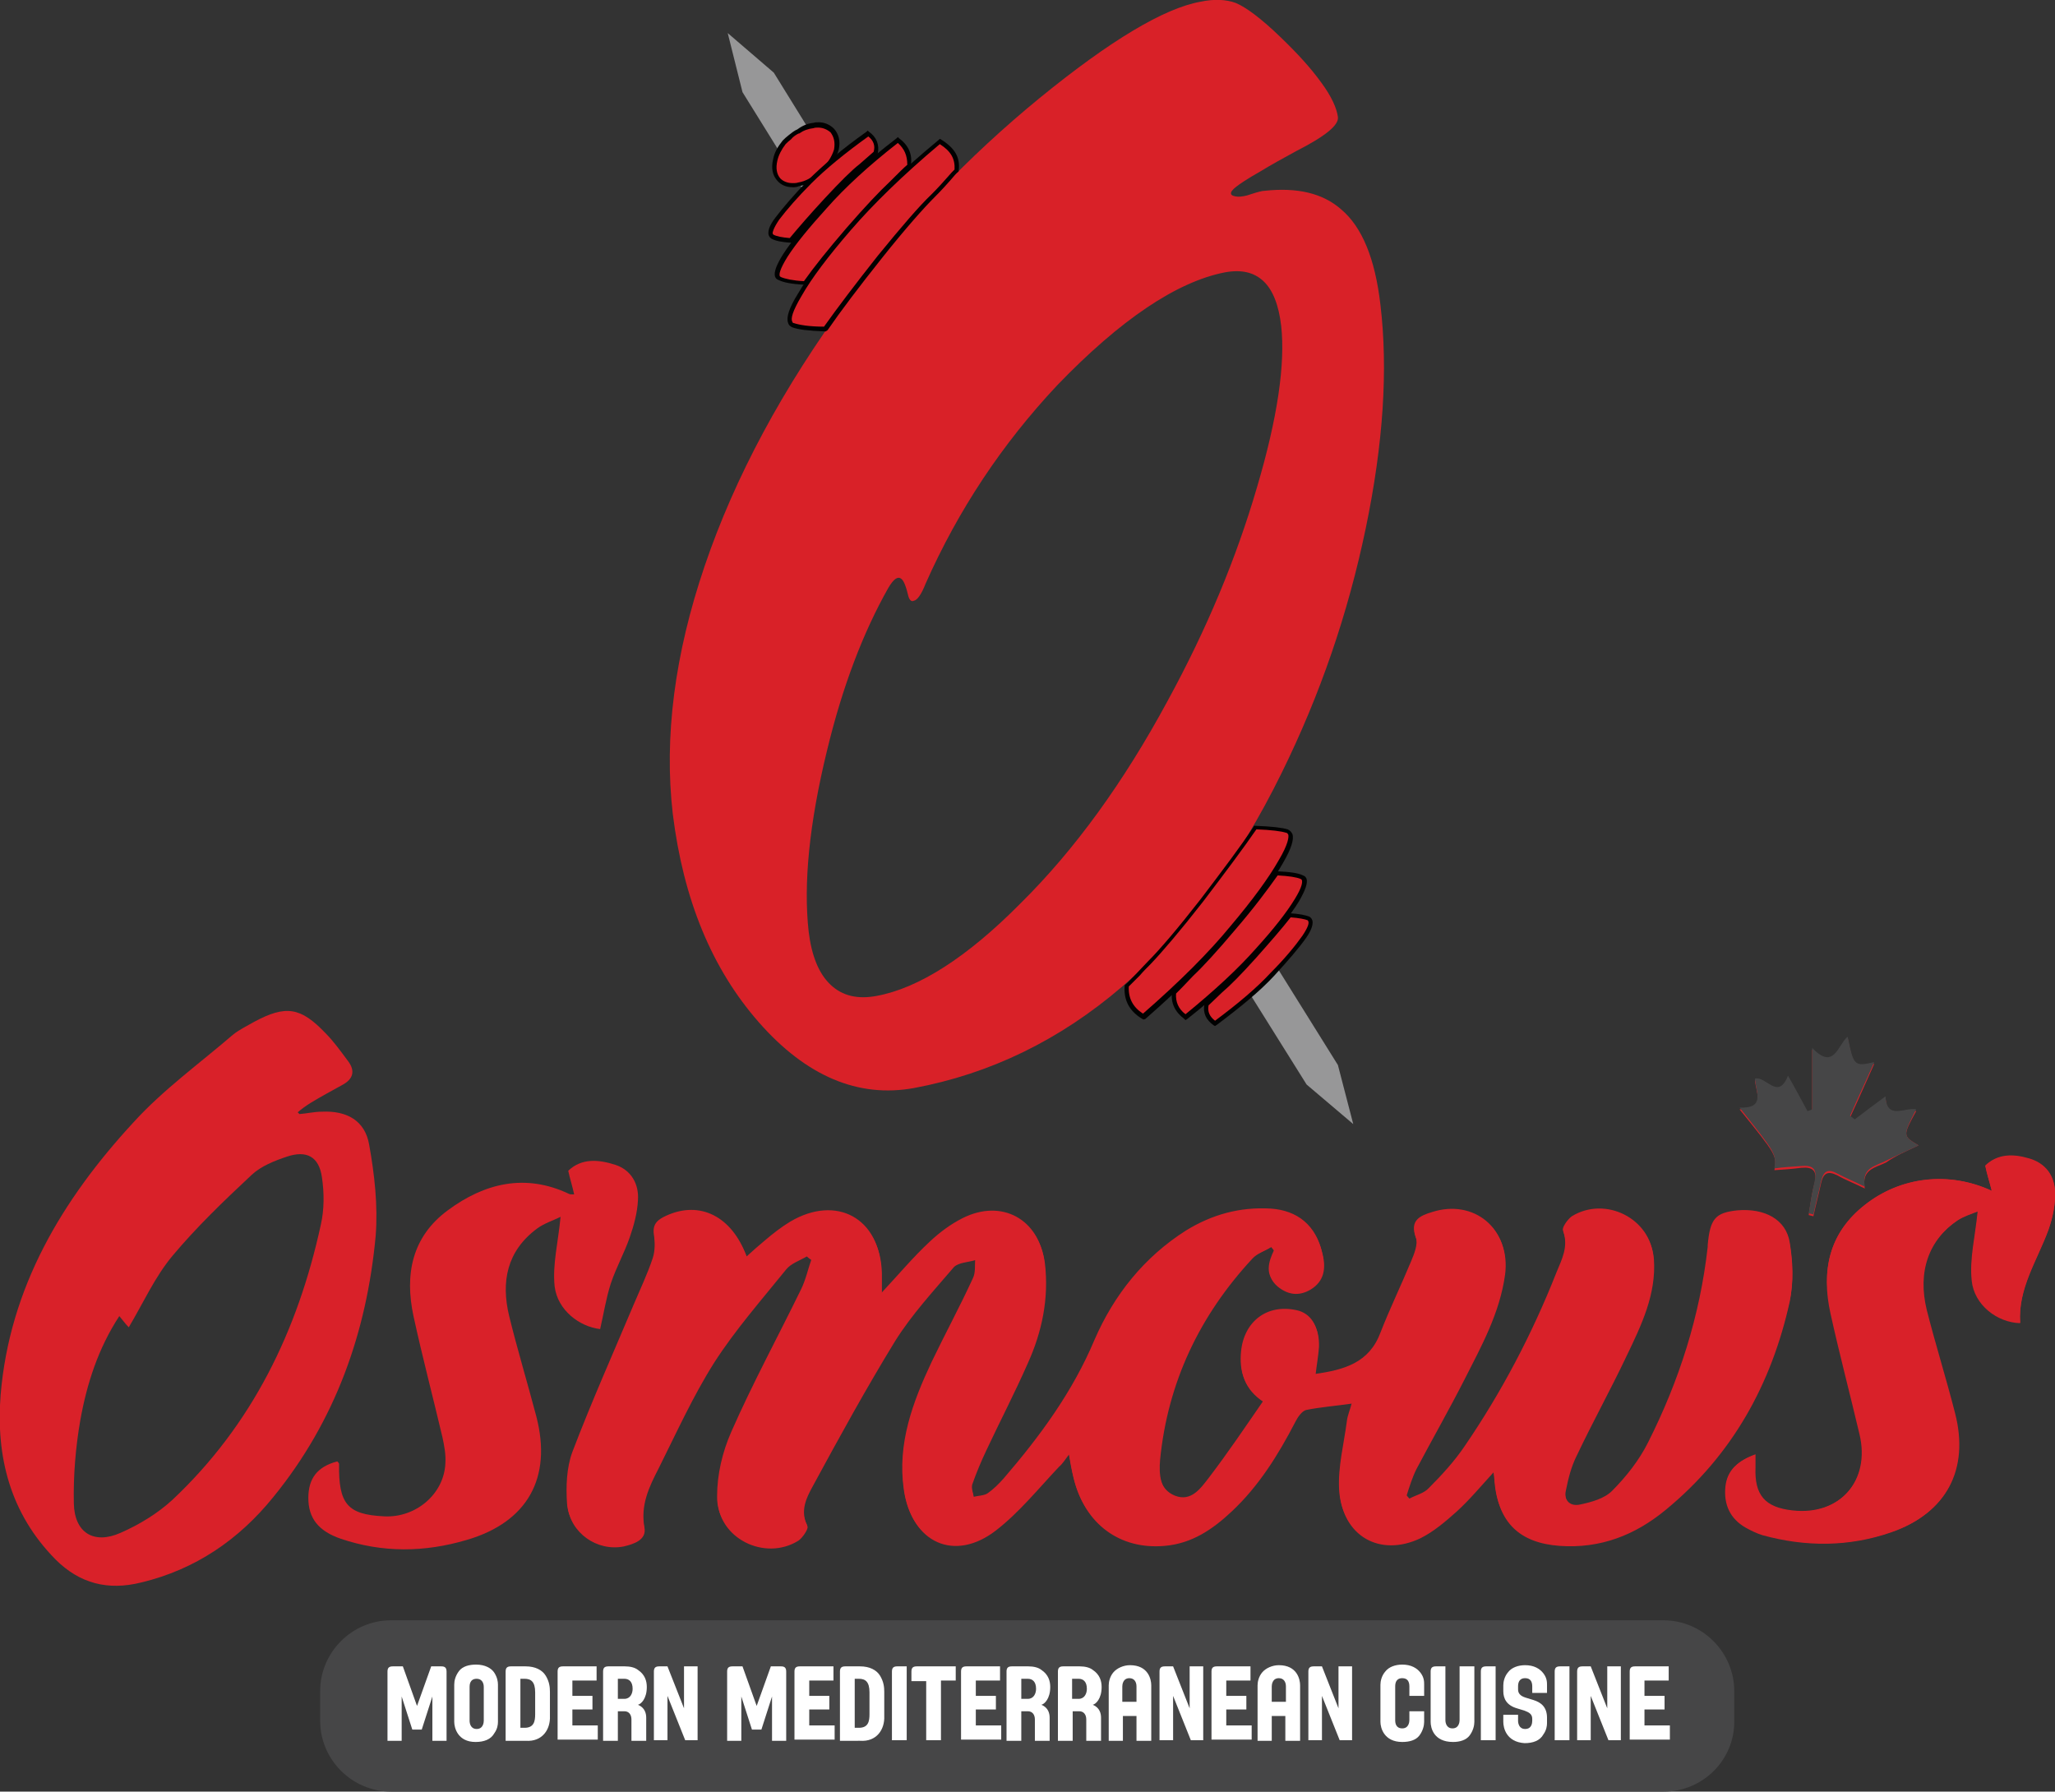 <?xml version="1.0" encoding="UTF-8"?> <!-- Generator: Adobe Illustrator 26.0.1, SVG Export Plug-In . SVG Version: 6.00 Build 0) --> <svg xmlns="http://www.w3.org/2000/svg" xmlns:xlink="http://www.w3.org/1999/xlink" version="1.1" id="Layer_1" x="0px" y="0px" viewBox="0 0 347.9 303.3" style="enable-background:new 0 0 347.9 303.3;" xml:space="preserve"><rect x="0" y="0" width="347.9" height="303.3" fill="#333333" stroke="none"/> <style type="text/css"> .st0{fill:#D92129;} .st1{fill:#464647;} .st2{fill:#FFFFFF;} .st3{fill:#979798;} .st4{fill:#D92128;} .st5{fill:none;} .st6{fill:#010101;} </style> <path class="st0" d="M215.2,211.1c0.2,0.2,0.3,0.3,0.5,0.5c-1,2.1-1.6,4.2,0.5,5.9c1.7,1.5,3.7,1.7,5.6,0.5c2.3-1.4,2.6-3.6,2-6 c-1-4.5-4.1-7.1-8.7-7.4c-5.2-0.3-9.9,1-14.3,3.7c-7.1,4.5-12.2,10.9-15.5,18.5c-3.7,8.8-9.2,16.3-15.4,23.5 c-0.8,0.9-1.7,1.8-2.7,2.5c-0.6,0.4-1.6,0.4-2.4,0.6c-0.1-0.8-0.6-1.7-0.3-2.4c0.7-2,1.5-3.9,2.4-5.8c2.3-4.9,4.8-9.8,7-14.7 c2.4-5.4,3.6-11,2.9-16.9c-0.9-7.2-7.2-10.7-13.8-7.4c-2,1-3.9,2.4-5.6,4c-2.8,2.6-5.3,5.6-8.2,8.7c0-1.4,0-2.5,0-3.6 c-0.2-9.1-7.6-13.1-15.4-8.5c-1.5,0.9-2.9,2-4.2,3.1c-1.1,0.9-2.1,1.8-3.2,2.8c-2.5-6.8-7.9-9.5-13.6-6.9c-1.3,0.6-2.4,1.3-2.1,3.2 c0.2,1.3,0.2,2.8-0.2,4c-0.9,2.7-2.1,5.2-3.2,7.8c-3.5,8.3-7.2,16.6-10.4,25c-1,2.7-1.1,5.9-0.9,8.8c0.4,4.6,5,7.8,9.5,6.9 c1.7-0.4,3.9-1.1,3.5-3.2c-0.7-3.8,0.9-6.9,2.4-10c3-6,5.8-12.3,9.4-17.9c3.6-5.6,8-10.6,12.2-15.8c0.8-1,2.3-1.5,3.5-2.2 c0.3,0.2,0.6,0.4,0.9,0.7c-0.6,1.7-1,3.6-1.8,5.2c-3.9,8-8.2,15.9-11.8,24.1c-1.5,3.4-2.4,7.2-2.4,10.9c-0.1,6.8,8,10.8,13.7,7.2 c0.8-0.5,1.8-1.9,1.5-2.4c-1.3-2.5-0.2-4.8,0.9-6.8c4.5-8.2,8.9-16.5,13.9-24.5c2.8-4.5,6.5-8.5,10-12.6c0.7-0.8,2.4-0.8,3.7-1.2 c-0.1,1.1,0.1,2.4-0.4,3.4c-2.2,4.8-4.7,9.4-7,14.2c-3.2,6.8-5.8,13.8-4.7,21.5c1.2,8.8,8.4,12.2,15.5,6.7c4-3.1,7.2-7.2,10.7-10.8 c0.5-0.6,1-1.2,1.7-2.1c0.3,1.7,0.5,2.9,0.8,4.1c1.8,7.7,7.7,12.1,15.4,11.4c4.5-0.4,8.1-2.8,11.3-5.8c4.6-4.3,7.9-9.6,10.8-15.2 c0.4-0.8,1.1-1.8,1.8-2c2.5-0.5,5.1-0.7,7.9-1.1c-0.3,1.3-0.8,2.3-0.9,3.4c-0.5,3.8-1.5,7.6-1.3,11.4c0.4,7.6,6.8,11.3,13.7,8 c2.2-1.1,4.3-2.8,6.1-4.5c2.2-2,4-4.3,6.3-6.7c0.1,0.9,0.2,1.4,0.2,1.9c0.6,6.7,4.2,10.1,10.9,10.6c6.9,0.5,12.9-1.8,18-6.1 c11.2-9.2,18-21.2,21.1-35.3c0.7-3.1,0.5-6.5,0-9.6c-0.6-4-4.3-5.9-8.9-5.5c-3.7,0.4-4.6,1.4-5,5.9c0,0.1,0,0.2,0,0.3 c-1.3,11.6-4.8,22.6-10.1,33.1c-1.5,3-3.7,5.8-6.1,8.2c-1.3,1.3-3.5,1.9-5.4,2.3c-1.9,0.4-2.8-0.9-2.5-2.7c0.4-2,0.9-4,1.8-5.8 c2.7-5.7,5.8-11.2,8.5-17c2.4-5.1,5-10.3,4.6-16.3c-0.4-6.6-8.1-10.5-13.8-7c-0.7,0.5-1.7,1.9-1.5,2.4c1,2.7-0.2,4.9-1.1,7.1 c-4.1,10.4-9.3,20.3-15.6,29.5c-1.7,2.5-3.8,4.8-6,7c-0.8,0.9-2.2,1.2-3.3,1.8c-0.2-0.2-0.4-0.5-0.6-0.7c0.6-1.5,1-3.1,1.7-4.6 c2.6-5.1,5.4-10,8.1-15.1c3-5.7,6.1-11.3,6.9-17.8c1-7.5-5.2-12.6-12.3-10.3c-2,0.6-3.8,1.4-2.7,4.3c0.4,1.1-0.3,2.8-0.8,4 c-1.7,4.1-3.6,8-5.2,12.1c-1.9,5.1-6.1,6.3-11.1,7c0.2-1.8,0.5-3.4,0.6-4.9c0.1-3.2-1.3-5.4-3.7-5.9c-5-1.1-8.9,1.9-9.4,7 c-0.3,3.2,0.4,6.1,3.8,8.3c-3.1,4.5-6,8.8-9.2,13c-1.4,1.8-3,4.2-5.8,3.1c-2.7-1.1-2.9-3.9-2.6-6.4c1.3-13.1,6.7-24.4,15.6-34 C212.8,212.2,214.1,211.8,215.2,211.1 M337.2,201.6c-7.3-3.4-15.5-2.3-21.4,2.3c-6.2,4.8-7.5,11.2-5.8,18.4 c1.5,6.8,3.3,13.6,4.9,20.4c1.9,7.9-3.4,13.9-11.4,13c-4.7-0.5-6.5-2.6-6.3-7.3c0-0.6,0-1.3,0-2.2c-2.8,1-4.7,2.6-5,5.4 c-0.3,3,0.7,5.4,3.4,6.9c0.9,0.5,1.9,1,2.9,1.3c7.3,2,14.7,2,21.8-0.5c9.3-3.2,13.1-10.6,10.7-20c-1.5-5.9-3.3-11.6-4.8-17.5 c-1.6-6.5,0.3-11.9,5.3-15.3c1.1-0.7,2.4-1.1,3.4-1.5c-0.4,4.2-1.4,8-1,11.7c0.4,4.1,4.3,7.1,8.1,7.2c-0.4-5.9,2.9-10.6,4.8-15.8 c0.7-2,1.2-4.3,1.1-6.4c-0.1-2.7-1.6-4.8-4.4-5.6c-2.7-0.8-5.3-0.8-7.4,1.2C336.4,198.8,336.8,200,337.2,201.6 M324.8,193.9 c-2.7-1.6-2.7-1.6-0.4-5.8c-1.9-0.5-4.9,1.8-5.2-2.2c-1.8,1.4-3.5,2.6-5.2,3.9c-0.3-0.2-0.5-0.4-0.8-0.6c1.4-3,2.7-6,4.1-9.1 c-3.4,0.8-3.5,0.6-4.5-4.3c-1.7,1.3-2.3,5.8-6,1.9v10.4c-0.3,0.1-0.6,0.2-0.8,0.3c-1.1-1.9-2.2-3.9-3.3-6c-1.6,4.3-3.6,0-5.6,0.5 c0.2,2.1,1.9,5.1-2.6,4.9c6.3,7.8,6.3,7.8,5.9,10.3c1.5-0.1,3-0.2,4.5-0.4c2-0.2,2.8,0.5,2.3,2.6c-0.5,1.8-0.7,3.6-1,5.4l0.8,0.2 c0.4-1.9,0.9-3.7,1.3-5.6c0.4-1.8,1.2-2.1,2.8-1.3c1.4,0.8,2.8,1.3,4.6,2.2c-0.6-3.3,1.8-3.5,3.6-4.4 C321,195.6,322.9,194.8,324.8,193.9"></path> <path class="st0" d="M215.2,211.1c-1.1,0.7-2.4,1.1-3.2,2c-8.9,9.6-14.3,20.9-15.6,34c-0.2,2.4-0.1,5.3,2.6,6.4 c2.8,1.1,4.4-1.3,5.8-3.1c3.2-4.2,6.1-8.6,9.2-13c-3.4-2.2-4.1-5.1-3.8-8.3c0.4-5.1,4.4-8,9.4-7c2.4,0.5,3.8,2.7,3.7,5.9 c-0.1,1.5-0.4,3.1-0.6,4.9c5-0.7,9.2-1.9,11.1-7c1.6-4.1,3.5-8,5.2-12.1c0.5-1.3,1.2-2.9,0.8-4c-1.1-2.9,0.7-3.7,2.7-4.3 c7.2-2.4,13.3,2.8,12.3,10.3c-0.9,6.5-4,12.1-6.9,17.8c-2.6,5.1-5.4,10-8.1,15.1c-0.7,1.4-1.2,3-1.7,4.6c0.2,0.2,0.4,0.5,0.6,0.7 c1.1-0.6,2.5-0.9,3.3-1.8c2.1-2.2,4.2-4.5,6-7c6.3-9.2,11.5-19.1,15.6-29.5c0.9-2.2,2.1-4.4,1.1-7.1c-0.2-0.5,0.7-1.9,1.5-2.4 c5.7-3.5,13.3,0.4,13.8,7c0.4,5.9-2.1,11.1-4.6,16.3c-2.7,5.7-5.8,11.3-8.5,17c-0.9,1.8-1.4,3.8-1.8,5.8c-0.4,1.8,0.6,3.1,2.5,2.7 c1.9-0.4,4.1-1,5.4-2.3c2.4-2.4,4.6-5.2,6.1-8.2c5.2-10.4,8.7-21.4,10.1-33.1c0-0.1,0-0.2,0-0.3c0.3-4.5,1.2-5.5,4.9-5.9 c4.6-0.4,8.3,1.5,8.9,5.5c0.5,3.1,0.6,6.6,0,9.6c-3.1,14.1-9.8,26.1-21,35.3c-5.2,4.3-11.1,6.6-18,6.1c-6.7-0.5-10.3-3.9-10.9-10.6 c0-0.5-0.1-1-0.2-1.9c-2.2,2.4-4.1,4.7-6.3,6.7c-1.9,1.7-3.9,3.4-6.1,4.5c-6.9,3.3-13.3-0.4-13.7-8c-0.2-3.8,0.8-7.6,1.3-11.4 c0.1-1.1,0.6-2.2,0.9-3.4c-2.8,0.4-5.4,0.6-7.9,1.1c-0.7,0.2-1.4,1.2-1.8,2c-2.9,5.6-6.2,10.9-10.8,15.2c-3.2,3-6.7,5.4-11.3,5.8 c-7.7,0.7-13.6-3.8-15.4-11.4c-0.3-1.2-0.5-2.4-0.8-4.1c-0.7,0.9-1.1,1.6-1.7,2.1c-3.5,3.7-6.7,7.7-10.7,10.8 c-7,5.4-14.2,2.1-15.5-6.7c-1.1-7.8,1.5-14.7,4.7-21.5c2.2-4.8,4.7-9.4,7-14.2c0.5-1,0.3-2.3,0.4-3.4c-1.2,0.4-2.9,0.4-3.7,1.2 c-3.5,4.1-7.2,8.1-10,12.6c-4.9,8-9.4,16.2-13.9,24.5c-1.1,2-2.2,4.2-0.9,6.8c0.2,0.4-0.8,1.9-1.5,2.4c-5.7,3.6-13.8-0.4-13.7-7.2 c0-3.7,0.9-7.6,2.4-10.9c3.6-8.2,7.9-16.1,11.8-24.1c0.8-1.6,1.2-3.5,1.8-5.2c-0.3-0.2-0.6-0.4-0.9-0.7c-1.2,0.7-2.7,1.2-3.5,2.2 c-4.2,5.2-8.6,10.2-12.2,15.8c-3.6,5.7-6.4,11.9-9.4,17.9c-1.6,3.1-3.1,6.2-2.4,10c0.4,2.1-1.8,2.8-3.5,3.2 c-4.5,0.9-9.1-2.3-9.5-6.9c-0.2-2.9-0.1-6.1,0.9-8.8c3.2-8.4,6.9-16.7,10.4-25c1.1-2.6,2.3-5.1,3.2-7.8c0.4-1.2,0.4-2.7,0.2-4 c-0.3-1.9,0.8-2.6,2.1-3.2c5.7-2.5,11,0.2,13.6,6.9c1.1-1,2.1-1.9,3.2-2.8c1.4-1.1,2.7-2.2,4.2-3.1c7.8-4.6,15.2-0.6,15.4,8.5 c0,1.1,0,2.2,0,3.6c2.9-3.2,5.5-6.1,8.2-8.7c1.6-1.6,3.5-2.9,5.6-4c6.5-3.3,12.9,0.2,13.8,7.4c0.7,5.9-0.5,11.6-2.9,16.9 c-2.2,5-4.7,9.8-7,14.7c-0.9,1.9-1.7,3.8-2.4,5.8c-0.2,0.7,0.2,1.6,0.3,2.4c0.8-0.2,1.8-0.1,2.4-0.6c1-0.7,1.9-1.6,2.7-2.5 c6.1-7.2,11.6-14.7,15.4-23.5c3.3-7.7,8.4-14,15.5-18.5c4.4-2.8,9.1-4,14.3-3.7c4.6,0.3,7.7,2.9,8.7,7.4c0.6,2.4,0.3,4.6-2,6 c-2,1.2-3.9,0.9-5.6-0.5c-2.1-1.8-1.4-3.9-0.5-5.9C215.5,211.5,215.4,211.3,215.2,211.1"></path> <path class="st0" d="M50.7,188.6c1.3-0.1,2.5-0.4,3.8-0.4c4.2-0.2,7.3,1.5,8,5.6c0.9,5,1.5,10.3,1.1,15.4 c-1.5,16.3-6.8,31.3-17.3,44.2c-5.8,7.2-13.2,12.3-22.4,14.5c-5.6,1.4-10.4,0.2-14.5-3.9c-7.7-7.8-10.1-17.4-9.3-27.8 C1.6,218,10.5,203.1,22.6,190c5-5.5,11.1-9.9,16.8-14.8c1.1-0.9,2.4-1.5,3.6-2.2c5.4-2.9,7.9-2.5,12.1,1.9c1.4,1.4,2.6,3.1,3.8,4.7 c1.3,1.7,0.9,3.1-1,4.1c-1.8,1-3.5,1.9-5.3,3c-0.8,0.5-1.5,1-2.2,1.6L50.7,188.6z M21.8,224.7c-0.6-0.6-1-1.2-1.6-1.9 c-3.6,5.5-5.5,11.5-6.6,17.6c-0.8,4.6-1.2,9.4-1.1,14.1c0.1,5,3.4,7,7.9,5c3.2-1.4,6.3-3.3,8.8-5.6c13.5-12.7,21.2-28.6,25.1-46.5 c0.6-2.6,0.6-5.4,0.2-8.1c-0.5-3.5-2.6-4.6-5.9-3.5c-2.1,0.7-4.4,1.6-6,3.1c-4.7,4.4-9.3,8.8-13.4,13.7 C26.2,216.2,24.3,220.5,21.8,224.7"></path> <path class="st0" d="M101.6,225c-3.5-0.4-7.2-3.2-7.7-7.2c-0.4-3.7,0.6-7.5,1-11.8c-1.2,0.6-2.8,1.1-4,2c-5.1,3.8-6.1,9-4.7,14.8 c1.4,5.7,3.1,11.3,4.6,17c2.7,10.4-1.5,17.9-11.8,20.9c-7.1,2.1-14.2,2.2-21.3-0.2c-3.8-1.3-5.5-3.5-5.5-6.9c0-3.3,1.5-5.3,4.9-6.2 c0.1,0.1,0.3,0.3,0.3,0.4c-0.1,6.8,1.4,8.6,7.6,8.9c5.4,0.3,10.2-3.8,10.4-9c0.1-1.5-0.2-3-0.5-4.4c-1.6-6.8-3.4-13.6-4.9-20.5 c-1.5-7-0.3-13.4,5.8-17.9c6.2-4.6,13.1-6.3,20.5-2.8c0.2,0.1,0.3,0.1,0.9,0.1c-0.3-1.4-0.7-2.6-1-4c2.3-2.2,5.2-1.9,8-1 c2.7,0.9,4,3.3,3.8,6c-0.1,2.1-0.7,4.3-1.4,6.3c-0.9,2.6-2.3,5.1-3.2,7.8C102.6,219.8,102.2,222.4,101.6,225"></path> <path class="st0" d="M337.2,201.6c-0.4-1.6-0.8-2.7-1.1-4.2c2.1-2,4.7-2,7.4-1.2c2.8,0.8,4.3,2.9,4.4,5.6c0.1,2.1-0.4,4.4-1.1,6.4 c-1.9,5.2-5.2,10-4.8,15.8c-3.9-0.1-7.8-3.1-8.2-7.2c-0.4-3.7,0.6-7.5,1-11.7c-1,0.4-2.3,0.8-3.4,1.5c-5.1,3.4-7,8.8-5.3,15.3 c1.5,5.9,3.3,11.6,4.8,17.5c2.4,9.4-1.5,16.8-10.7,20c-7.2,2.5-14.5,2.5-21.8,0.5c-1-0.3-2-0.8-2.9-1.3c-2.6-1.5-3.7-3.9-3.4-6.9 c0.3-2.9,2.2-4.4,5-5.4c0,0.9,0,1.5,0,2.2c-0.2,4.7,1.6,6.8,6.3,7.3c8,0.9,13.3-5.1,11.4-13c-1.6-6.8-3.4-13.6-4.9-20.4 c-1.6-7.2-0.3-13.6,5.8-18.4C321.7,199.2,329.9,198.2,337.2,201.6"></path> <path class="st1" d="M324.8,193.9c-1.9,0.9-3.7,1.7-5.5,2.6c-1.7,0.9-4.2,1.1-3.6,4.4c-1.8-0.9-3.3-1.5-4.6-2.2 c-1.6-0.9-2.4-0.5-2.8,1.3c-0.4,1.9-0.9,3.7-1.3,5.6l-0.8-0.2c0.3-1.8,0.6-3.6,1-5.4c0.5-2.1-0.3-2.8-2.3-2.6 c-1.5,0.1-3,0.2-4.5,0.4c0.3-2.5,0.3-2.5-5.9-10.3c4.5,0.2,2.7-2.8,2.6-4.9c1.9-0.5,3.9,3.8,5.6-0.5c1.2,2.1,2.2,4,3.3,6 c0.3-0.1,0.6-0.2,0.8-0.3v-10.4c3.7,3.9,4.3-0.5,6-1.9c1,4.9,1.1,5.1,4.5,4.3c-1.4,3.2-2.8,6.1-4.1,9.1c0.3,0.2,0.5,0.4,0.8,0.6 c1.7-1.3,3.3-2.5,5.2-3.9c0.2,4.1,3.3,1.8,5.2,2.2C322.1,192.3,322.1,192.3,324.8,193.9"></path> <path class="st1" d="M281.7,303.3H66.2c-6.6,0-12-5.4-12-12v-5c0-6.6,5.4-12,12-12h215.4c6.6,0,12,5.4,12,12v5 C293.7,297.9,288.3,303.3,281.7,303.3"></path> <g> <path class="st2" d="M65.6,294.7V283c0-0.6,0.2-0.9,0.9-0.9h1.7l2.4,6.7l2.4-6.7h1.7c0.6,0,0.9,0.2,0.9,0.9v11.7h-2.4v-7.5 l-1.8,5.6h-1.6l-1.8-5.6v7.5H65.6z"></path> <path class="st2" d="M76.9,291.5v-6.3c0-0.7,0.2-1.5,0.8-2.3c0.6-0.8,1.7-1.1,2.9-1.1c1.5,0,2.6,0.6,3.1,1.4c0.5,0.8,0.6,1.5,0.6,2 v6.3c0,0.5-0.1,1.2-0.6,1.9c-0.6,1.1-1.8,1.5-3.2,1.5C77.5,294.9,76.9,292.5,76.9,291.5z M81.9,291.3v-5.7c0-0.8-0.4-1.4-1.2-1.4 c-1.2,0-1.2,1.1-1.2,1.4v5.7c0,0.5,0.2,1.4,1.2,1.4C81.8,292.7,81.9,291.6,81.9,291.3z"></path> <path class="st2" d="M85.6,294.7V283c0-0.6,0.2-0.9,0.9-0.9H89c1.6,0,2.8,0.6,3.4,1.6c0.6,1,0.7,1.9,0.7,2.7v4.1 c0.1,2.3-1.3,4.4-4.1,4.2H85.6z M88.1,292.5h0.7c1.6,0,1.8-1.1,1.8-2.3v-3.7c0-1.8-0.7-2.3-1.8-2.3h-0.7V292.5z"></path> <path class="st2" d="M94.4,294.7V283c0-0.6,0.2-0.9,0.9-0.9h5.7v2.4h-4.1v2.6h3.4v2.3h-3.4v2.7h4.3v2.4H94.4z"></path> <path class="st2" d="M102.1,294.7V283c0-0.6,0.2-0.9,0.9-0.9h2.8c0.9,0,1.7,0.2,2.2,0.6c1.2,0.8,1.5,1.9,1.5,2.9c0,2-1,2.9-1.5,3 c1.2,0.5,1.4,1.5,1.4,2.2v3.9h-2.5v-3.6c0-0.8-0.4-1.4-1.2-1.4h-1.1v5H102.1z M104.6,287.6h1.1c1,0,1.4-0.9,1.4-1.7 c0-1.2-0.6-1.7-1.4-1.7h-1.1V287.6z"></path> <path class="st2" d="M110.7,294.7V283c0-0.6,0.2-0.9,0.9-0.9h1.4l2.8,7.1v-7.1h2.3v12.5h-2.1l-3-7.5v7.5H110.7z"></path> <path class="st2" d="M123.1,294.7V283c0-0.6,0.2-0.9,0.9-0.9h1.7l2.4,6.7l2.4-6.7h1.7c0.6,0,0.9,0.2,0.9,0.9v11.7h-2.4v-7.5 l-1.8,5.6h-1.6l-1.8-5.6v7.5H123.1z"></path> <path class="st2" d="M134.5,294.7V283c0-0.6,0.2-0.9,0.9-0.9h5.7v2.4h-4.1v2.6h3.4v2.3h-3.4v2.7h4.3v2.4H134.5z"></path> <path class="st2" d="M142.2,294.7V283c0-0.6,0.2-0.9,0.9-0.9h2.5c1.6,0,2.8,0.6,3.4,1.6c0.6,1,0.7,1.9,0.7,2.7v4.1 c0.1,2.3-1.3,4.4-4.1,4.2H142.2z M144.7,292.5h0.7c1.6,0,1.8-1.1,1.8-2.3v-3.7c0-1.8-0.7-2.3-1.8-2.3h-0.7V292.5z"></path> <path class="st2" d="M151,294.7V283c0-0.6,0.2-0.9,0.9-0.9h1.6v12.5H151z"></path> <path class="st2" d="M156.8,294.7v-10.1h-2.5V283c0-0.6,0.2-0.9,0.9-0.9h6.6v2.4h-2.5v10.1H156.8z"></path> <path class="st2" d="M162.7,294.7V283c0-0.6,0.2-0.9,0.9-0.9h5.7v2.4h-4.1v2.6h3.4v2.3h-3.4v2.7h4.3v2.4H162.7z"></path> <path class="st2" d="M170.4,294.7V283c0-0.6,0.2-0.9,0.9-0.9h2.8c0.9,0,1.7,0.2,2.2,0.6c1.2,0.8,1.5,1.9,1.5,2.9c0,2-1,2.9-1.5,3 c1.2,0.5,1.4,1.5,1.4,2.2v3.9h-2.5v-3.6c0-0.8-0.4-1.4-1.2-1.4h-1.1v5H170.4z M172.9,287.6h1.1c1,0,1.4-0.9,1.4-1.7 c0-1.2-0.6-1.7-1.4-1.7h-1.1V287.6z"></path> <path class="st2" d="M179.1,294.7V283c0-0.6,0.2-0.9,0.9-0.9h2.8c0.9,0,1.7,0.2,2.2,0.6c1.2,0.8,1.5,1.9,1.5,2.9c0,2-1,2.9-1.5,3 c1.2,0.5,1.4,1.5,1.4,2.2v3.9h-2.5v-3.6c0-0.8-0.4-1.4-1.2-1.4h-1.1v5H179.1z M181.5,287.6h1.1c1,0,1.4-0.9,1.4-1.7 c0-1.2-0.6-1.7-1.4-1.7h-1.1V287.6z"></path> <path class="st2" d="M187.7,294.7v-9.4c0-0.6,0.2-1.5,0.8-2.2s1.7-1.2,2.8-1.2c3.1,0,3.6,2.4,3.6,3.4v9.4h-2.5v-4.2h-2.3v4.2H187.7 z M190.1,288.1h2.3v-2.6c0-0.8-0.4-1.4-1.2-1.4c-1.1,0-1.2,1.1-1.2,1.4V288.1z"></path> <path class="st2" d="M196.3,294.7V283c0-0.6,0.2-0.9,0.9-0.9h1.4l2.8,7.1v-7.1h2.3v12.5h-2.1l-3-7.5v7.5H196.3z"></path> <path class="st2" d="M205.1,294.7V283c0-0.6,0.2-0.9,0.9-0.9h5.7v2.4h-4.1v2.6h3.4v2.3h-3.4v2.7h4.3v2.4H205.1z"></path> <path class="st2" d="M212.9,294.7v-9.4c0-0.6,0.2-1.5,0.8-2.2s1.7-1.2,2.8-1.2c3.1,0,3.6,2.4,3.6,3.4v9.4h-2.5v-4.2h-2.3v4.2H212.9 z M215.4,288.1h2.3v-2.6c0-0.8-0.4-1.4-1.2-1.4c-1.1,0-1.2,1.1-1.2,1.4V288.1z"></path> <path class="st2" d="M221.5,294.7V283c0-0.6,0.2-0.9,0.9-0.9h1.4l2.8,7.1v-7.1h2.3v12.5h-2.1l-3-7.5v7.5H221.5z"></path> <path class="st2" d="M233.7,291.5v-6.3c0-0.6,0.2-1.5,0.8-2.2c0.6-0.8,1.7-1.2,2.9-1.2c1.5,0,2.5,0.6,3.1,1.4 c0.6,0.8,0.6,1.5,0.6,2v1.9h-2.5v-1.6c0-0.8-0.3-1.4-1.2-1.4c-1.1,0-1.2,0.9-1.2,1.4v5.7c0,0.5,0.1,1.4,1.2,1.4 c1.1,0,1.2-1.1,1.2-1.4v-1.5h2.5v1.8c0,0.6-0.2,1.5-0.8,2.3c-0.6,0.8-1.7,1.1-2.9,1.1C234.3,294.9,233.7,292.5,233.7,291.5z"></path> <path class="st2" d="M242.2,291.5V283c0-0.6,0.2-0.9,0.9-0.9h1.6v9.1c0,0.5,0.2,1.4,1.2,1.4c1.1,0,1.2-1.1,1.2-1.4v-9.1h2.5v9.4 c0,0.6-0.2,1.5-0.8,2.3s-1.7,1.1-2.8,1.1C242.7,294.9,242.2,292.5,242.2,291.5z"></path> <path class="st2" d="M250.7,294.7V283c0-0.6,0.2-0.9,0.9-0.9h1.6v12.5H250.7z"></path> <path class="st2" d="M254.5,291.5v-1.2h2.5v1c0,0.5,0.2,1.4,1.2,1.4c1.1,0,1.2-1,1.2-1.4V291c0-0.8-0.5-1.1-1.3-1.4l-1.3-0.4 c-1.7-0.5-2.3-1.6-2.3-2.9v-1c0-0.6,0.2-1.5,0.8-2.2c0.6-0.8,1.7-1.2,2.9-1.2c1.5,0,2.5,0.6,3.1,1.4c0.6,0.8,0.6,1.5,0.6,2v1.3 h-2.5v-1.1c0-0.8-0.3-1.4-1.2-1.4c-1.1,0-1.2,0.9-1.2,1.4v0.5c0,0.6,0.3,1.1,1.3,1.4l1.3,0.4c1.3,0.4,2.3,1.2,2.3,3v0.9 c0,0.5-0.1,1.2-0.6,1.9c-0.6,1.1-1.8,1.5-3.2,1.5C255,294.9,254.5,292.5,254.5,291.5z"></path> <path class="st2" d="M263.2,294.7V283c0-0.6,0.2-0.9,0.9-0.9h1.6v12.5H263.2z"></path> <path class="st2" d="M267,294.7V283c0-0.6,0.2-0.9,0.9-0.9h1.4l2.8,7.1v-7.1h2.3v12.5h-2.1l-3-7.5v7.5H267z"></path> <path class="st2" d="M275.9,294.7V283c0-0.6,0.2-0.9,0.9-0.9h5.7v2.4h-4.1v2.6h3.4v2.3h-3.4v2.7h4.3v2.4H275.9z"></path> </g> <polygon class="st3" points="125.7,15.6 123.2,5.6 131,12.3 150.3,43.5 145,46.7 "></polygon> <polygon class="st3" points="201.8,152.6 221.2,183.6 229.1,190.3 226.5,180.3 207.1,149.2 "></polygon> <path class="st4" d="M209.6,33.3c-1.5-0.1-1.6-0.7-0.3-1.7c0.5-0.4,1.8-1.3,4.1-2.6c1.8-1.1,3.8-2.2,6-3.4c4.9-2.5,7.3-4.4,7.1-5.8 c-0.2-1.5-1.1-3.5-2.8-5.8c-1.8-2.5-4.1-5-6.8-7.6c-3.4-3.3-6-5.2-7.7-5.9c-1.6-0.6-3.7-0.7-6-0.2C197.1,1.4,188,6.8,176,16.6 c-12.1,9.9-22.9,21.2-32.4,34c-11.1,15.1-19.2,30.2-24.3,45.2c-5.1,15-6.9,29-5.4,42c1.8,14.5,6.6,26.2,14.6,35.3 c8,9.1,16.8,12.8,26.2,11.1c12.9-2.4,24.7-8.1,35.3-17.2c10.6-9,19.6-21.1,27-36.2c6.5-13.2,11.2-26.9,14.2-41.3 c3-14.4,3.8-27,2.5-37.9c-0.9-7.8-3.1-13.2-6.7-16.2c-3.1-2.7-7.4-3.7-12.9-3.1c-0.4,0-1.2,0.2-2.4,0.6 C210.9,33.2,210.1,33.3,209.6,33.3 M207.4,46.1c2.8-0.5,4.9,0,6.5,1.5c1.6,1.5,2.6,4.1,3,7.6c0.7,6.4-0.6,15.5-4.1,27.3 c-3.5,12-8.5,24-15.1,36.1c-7.5,13.9-15.8,25.3-24.9,34.3c-9.1,9.2-17.3,14.4-24.4,15.7c-3.2,0.6-5.8,0-7.8-1.9 c-2-1.9-3.2-4.9-3.7-9c-0.9-8.1,0.1-18.3,3.1-30.6c2.6-10.8,6.1-20,10.4-27.6c0.9-1.5,1.6-2,2.2-1.5c0.4,0.3,0.8,1.3,1.2,3 c0.2,0.6,0.5,0.9,0.9,0.7c0.6-0.1,1.3-1.1,2-2.9c5.5-12.4,12.9-23.6,22.3-33.6C189.7,54.1,199.2,47.7,207.4,46.1"></path> <rect x="113.5" class="st5" width="120.9" height="190.3"></rect> <path class="st4" d="M140.8,22.2c-0.8-0.8-1.9-1.1-3.2-0.9c-0.9,0.1-1.8,0.4-2.6,1c-0.5,0.2-1,0.6-1.4,1c-0.4,0.3-0.7,0.5-0.9,0.8 c-0.8,1-1.3,2-1.5,3c-0.3,1.4-0.1,2.6,0.6,3.4c0.7,0.8,1.8,1.1,3.3,0.8c1.4-0.2,2.7-0.9,3.9-2.1c1.3-1.1,2.1-2.4,2.5-3.8 C141.8,24.1,141.5,23,140.8,22.2"></path> <path class="st6" d="M134.2,31.7L134.2,31.7c-1.1,0-2-0.4-2.6-1.1c-0.8-0.9-1.1-2.1-0.7-3.7c0.2-1.1,0.8-2.1,1.6-3.1 c0.3-0.3,0.6-0.6,1-0.9c0.5-0.4,1-0.8,1.5-1c0.8-0.6,1.7-1,2.7-1.1c0.3-0.1,0.6-0.1,0.9-0.1c1,0,1.9,0.4,2.6,1.1 c0.8,0.9,1.1,2.1,0.8,3.5c-0.4,1.5-1.3,2.8-2.6,4c-1.2,1.2-2.6,2-4.1,2.2C134.9,31.7,134.5,31.7,134.2,31.7 M138.5,21.6 c-0.3,0-0.5,0-0.8,0.1c-0.9,0.1-1.7,0.4-2.4,0.9l-0.1,0c-0.4,0.2-0.9,0.5-1.3,1c-0.4,0.3-0.6,0.5-0.9,0.8c-0.7,0.9-1.2,1.9-1.4,2.8 c-0.3,1.3-0.1,2.3,0.5,3c0.5,0.5,1.2,0.8,2.1,0.8c0.3,0,0.6,0,0.9-0.1c1.3-0.2,2.5-0.9,3.7-2c1.2-1.1,2-2.3,2.4-3.6 c0.2-1.2,0-2.1-0.6-2.9C140,21.9,139.3,21.6,138.5,21.6"></path> <path class="st4" d="M134.2,55c1,0.4,2.8,0.6,5.4,0.7c2.3-3.2,5.4-7.2,9.2-12.2c4-4.9,7-8.4,9.1-10.4c2-2.1,3.4-3.7,4-4.3 c0.2-2.2-0.7-3.6-2.9-4.9c-6.4,5.4-11.5,10.3-15.3,14.8c-3.9,4.5-6.7,8.2-8.4,11.1C133.5,52.8,133.2,54.6,134.2,55"></path> <path class="st6" d="M139.8,56.1l-0.2,0c-2.7-0.1-4.5-0.3-5.5-0.7c-0.4-0.2-0.6-0.4-0.7-0.8c-0.3-0.9,0.2-2.5,1.7-4.9 c1.7-2.9,4.5-6.7,8.4-11.2c3.8-4.5,9-9.5,15.4-14.8l0.2-0.2l0.2,0.1c2.4,1.5,3.3,3.1,3,5.3l0,0.1l-0.1,0.1c-0.3,0.2-0.7,0.7-1.2,1.3 c-0.7,0.8-1.6,1.8-2.7,2.9c-2,2-5.1,5.5-9,10.4c-3.9,4.9-7,9-9.2,12.2L139.8,56.1z M159.1,24.4c-6.3,5.3-11.3,10.2-15.1,14.6 c-3.8,4.4-6.6,8.1-8.3,11.1c-1.6,2.7-1.8,3.8-1.6,4.3c0.1,0.2,0.1,0.3,0.3,0.3c0.9,0.3,2.6,0.6,5.1,0.6c2.2-3.1,5.3-7.2,9.1-12 c4-4.9,7-8.4,9.1-10.4c1.1-1.1,2-2.1,2.7-2.9c0.5-0.6,0.9-1,1.2-1.3C161.7,26.9,161,25.6,159.1,24.4"></path> <path class="st4" d="M139.7,34.9c-3,3.3-5.3,6.1-6.7,8.3c-1.4,2.3-1.7,3.6-1,3.9c0.7,0.4,2.1,0.6,4.2,0.7c1.7-2.4,4.1-5.5,7.3-9.1 c3.3-3.7,5.7-6.3,7.3-7.8c1.6-1.6,2.6-2.6,3.1-3c0.2-1.7-0.4-3.1-1.9-4.2C146.8,27.7,142.7,31.4,139.7,34.9"></path> <path class="st6" d="M136.4,48.2l-0.2,0c-2.2-0.1-3.6-0.4-4.4-0.8c-0.3-0.1-0.5-0.3-0.6-0.6c-0.2-0.7,0.2-1.9,1.4-3.8 c1.5-2.3,3.8-5.1,6.8-8.4c3.1-3.5,7.2-7.2,12.4-11.2l0.2-0.2l0.2,0.2c1.6,1.2,2.3,2.7,2,4.6l0,0.1l-0.1,0.1c-0.4,0.4-1.4,1.4-3.1,3 c-1.6,1.5-4,4-7.3,7.7c-3.2,3.6-5.6,6.7-7.3,9.1L136.4,48.2z M152,24.2c-5,3.9-9,7.6-12,11c-3,3.3-5.3,6.1-6.7,8.3 c-1.3,2.1-1.4,2.9-1.3,3.2c0,0.1,0.1,0.1,0.2,0.2c0.7,0.3,2,0.6,3.9,0.7c1.7-2.4,4.1-5.4,7.2-9c3.3-3.8,5.7-6.3,7.3-7.8 c1.5-1.5,2.5-2.5,3-2.9C153.6,26.3,153.1,25.2,152,24.2"></path> <path class="st4" d="M137.2,30.8c-2.4,2.4-4.2,4.5-5.5,6.2c-1.2,1.7-1.4,2.7-0.8,3.1c0.6,0.3,1.7,0.5,3.2,0.6c1.5-1.8,3.5-4.1,6-6.8 c2.6-2.8,4.5-4.7,5.9-5.8c1.3-1.2,2.2-1.9,2.5-2.2c0.3-1.3-0.2-2.4-1.4-3.3C142.9,25.5,139.6,28.2,137.2,30.8"></path> <path class="st6" d="M134.2,41.1l-0.2,0c-1.6-0.1-2.7-0.3-3.4-0.7c-0.3-0.2-0.4-0.4-0.5-0.7c-0.1-0.7,0.2-1.6,1.2-2.9 c1.3-1.7,3.1-3.8,5.5-6.3c2.5-2.5,5.8-5.3,9.9-8.2l0.2-0.2l0.2,0.2c1.3,0.9,1.8,2.2,1.5,3.7l0,0.1l-2.6,2.2c-1.3,1.1-3.3,3-5.8,5.8 c-2.5,2.7-4.5,5-6,6.8L134.2,41.1z M147,23.1c-3.9,2.8-7.2,5.5-9.6,7.9c-2.4,2.4-4.2,4.5-5.5,6.2c-1,1.5-1.1,2.1-1.1,2.3 c0,0.1,0.1,0.1,0.1,0.2c0.5,0.3,1.5,0.5,2.8,0.6c1.5-1.8,3.4-4,5.9-6.7c2.6-2.8,4.6-4.8,5.9-5.8l2.4-2.1 C148.2,24.7,147.9,23.8,147,23.1"></path> <path class="st4" d="M218,140.7c-1-0.3-2.8-0.5-5.4-0.6c-2.2,3.2-5.2,7.3-9.1,12.3c-3.9,5-6.9,8.5-8.9,10.5c-2,2.1-3.2,3.4-3.8,4 c-0.2,2.2,0.7,4,2.8,5.3c6.3-5.5,11.3-10.5,15.1-15c3.8-4.5,6.5-8.3,8.2-11.2C218.7,142.8,219,141.1,218,140.7"></path> <path class="st6" d="M193.6,172.6l-0.2-0.1c-2.2-1.3-3.2-3.2-3-5.6l0-0.1l0.1-0.1c0.4-0.3,1-1,2-2c0.5-0.5,1.1-1.2,1.8-1.9 c2-2,5-5.5,8.9-10.5c3.8-5,6.9-9.1,9-12.3l0.1-0.2l0.2,0c2.7,0.1,4.5,0.3,5.5,0.6c0.4,0.2,0.6,0.4,0.8,0.8c0.3,0.9-0.2,2.5-1.6,4.9 c-1.7,3-4.4,6.8-8.2,11.3c-3.7,4.5-8.8,9.6-15.1,15.1L193.6,172.6z M191.1,167c-0.1,2,0.7,3.5,2.4,4.6c6.2-5.4,11.2-10.4,14.8-14.8 c3.8-4.5,6.5-8.2,8.2-11.2c1.6-2.7,1.7-3.9,1.6-4.3c-0.1-0.2-0.2-0.3-0.3-0.3c-0.9-0.3-2.6-0.5-5.1-0.6c-2.2,3.2-5.2,7.2-9,12.2 c-3.9,5-6.9,8.5-8.9,10.6c-0.7,0.7-1.3,1.3-1.8,1.9C192.1,166,191.5,166.6,191.1,167"></path> <path class="st4" d="M212.8,160.9c3-3.3,5.2-6.1,6.6-8.4c1.4-2.3,1.7-3.6,0.9-3.9c-0.7-0.3-2.1-0.6-4.2-0.7 c-1.7,2.5-4.1,5.6-7.2,9.2c-3.2,3.8-5.6,6.4-7.2,7.9c-1.6,1.6-2.6,2.7-3,3.1c-0.2,1.7,0.5,3.1,2,4.2 C205.7,168.2,209.8,164.4,212.8,160.9"></path> <path class="st6" d="M200.7,172.7l-0.2-0.2c-1.6-1.2-2.3-2.7-2.1-4.5l0-0.1l0.1-0.1c0.4-0.4,1.5-1.5,3-3.1c1.6-1.5,4-4.1,7.2-7.8 c3.1-3.7,5.5-6.8,7.2-9.2l0.1-0.2l0.2,0c2.2,0.1,3.6,0.3,4.4,0.7c0.3,0.1,0.5,0.3,0.6,0.6c0.2,0.7-0.2,1.9-1.3,3.8 c-1.4,2.3-3.7,5.1-6.7,8.5c-3,3.5-7.1,7.4-12.2,11.4L200.7,172.7z M199.1,168.2c-0.1,1.4,0.4,2.6,1.6,3.5c4.9-4,8.9-7.7,11.9-11.1 c3-3.3,5.2-6.1,6.6-8.4c1.3-2.1,1.3-2.9,1.2-3.2c0-0.1-0.1-0.1-0.2-0.2c-0.7-0.3-2-0.5-3.9-0.6c-1.7,2.4-4,5.5-7.1,9.1 c-3.2,3.8-5.6,6.4-7.2,7.9C200.6,166.7,199.6,167.7,199.1,168.2"></path> <path class="st4" d="M215.4,165c2.4-2.5,4.2-4.6,5.4-6.3c1.1-1.7,1.4-2.7,0.8-3.1c-0.6-0.3-1.7-0.5-3.2-0.6 c-1.5,1.9-3.4,4.2-5.9,6.9c-2.5,2.8-4.5,4.8-5.8,5.9c-1.3,1.2-2.1,1.9-2.5,2.2c-0.2,1.3,0.2,2.4,1.4,3.3 C209.7,170.3,212.9,167.5,215.4,165"></path> <path class="st6" d="M205.7,173.7l-0.2-0.1c-1.3-0.9-1.9-2.1-1.6-3.6l0-0.1l2.5-2.3c1.3-1.1,3.2-3,5.7-5.9c2.5-2.7,4.4-5.1,5.9-6.9 l0.1-0.2l0.2,0c1.6,0.1,2.7,0.3,3.4,0.6c0.3,0.2,0.4,0.4,0.5,0.7c0.1,0.7-0.2,1.6-1.1,2.9c-1.2,1.7-3.1,3.9-5.4,6.4 c-2.4,2.6-5.7,5.3-9.7,8.3L205.7,173.7z M204.6,170.2c-0.2,1.1,0.2,1.9,1.1,2.6c3.9-2.9,7.1-5.6,9.4-8.1c2.4-2.4,4.2-4.6,5.4-6.3 c1-1.5,1.1-2.1,1-2.4c0-0.1-0.1-0.1-0.1-0.2c-0.5-0.2-1.5-0.4-2.9-0.5c-1.4,1.8-3.4,4.1-5.8,6.8c-2.6,2.9-4.5,4.8-5.8,5.9 L204.6,170.2z"></path> </svg> 